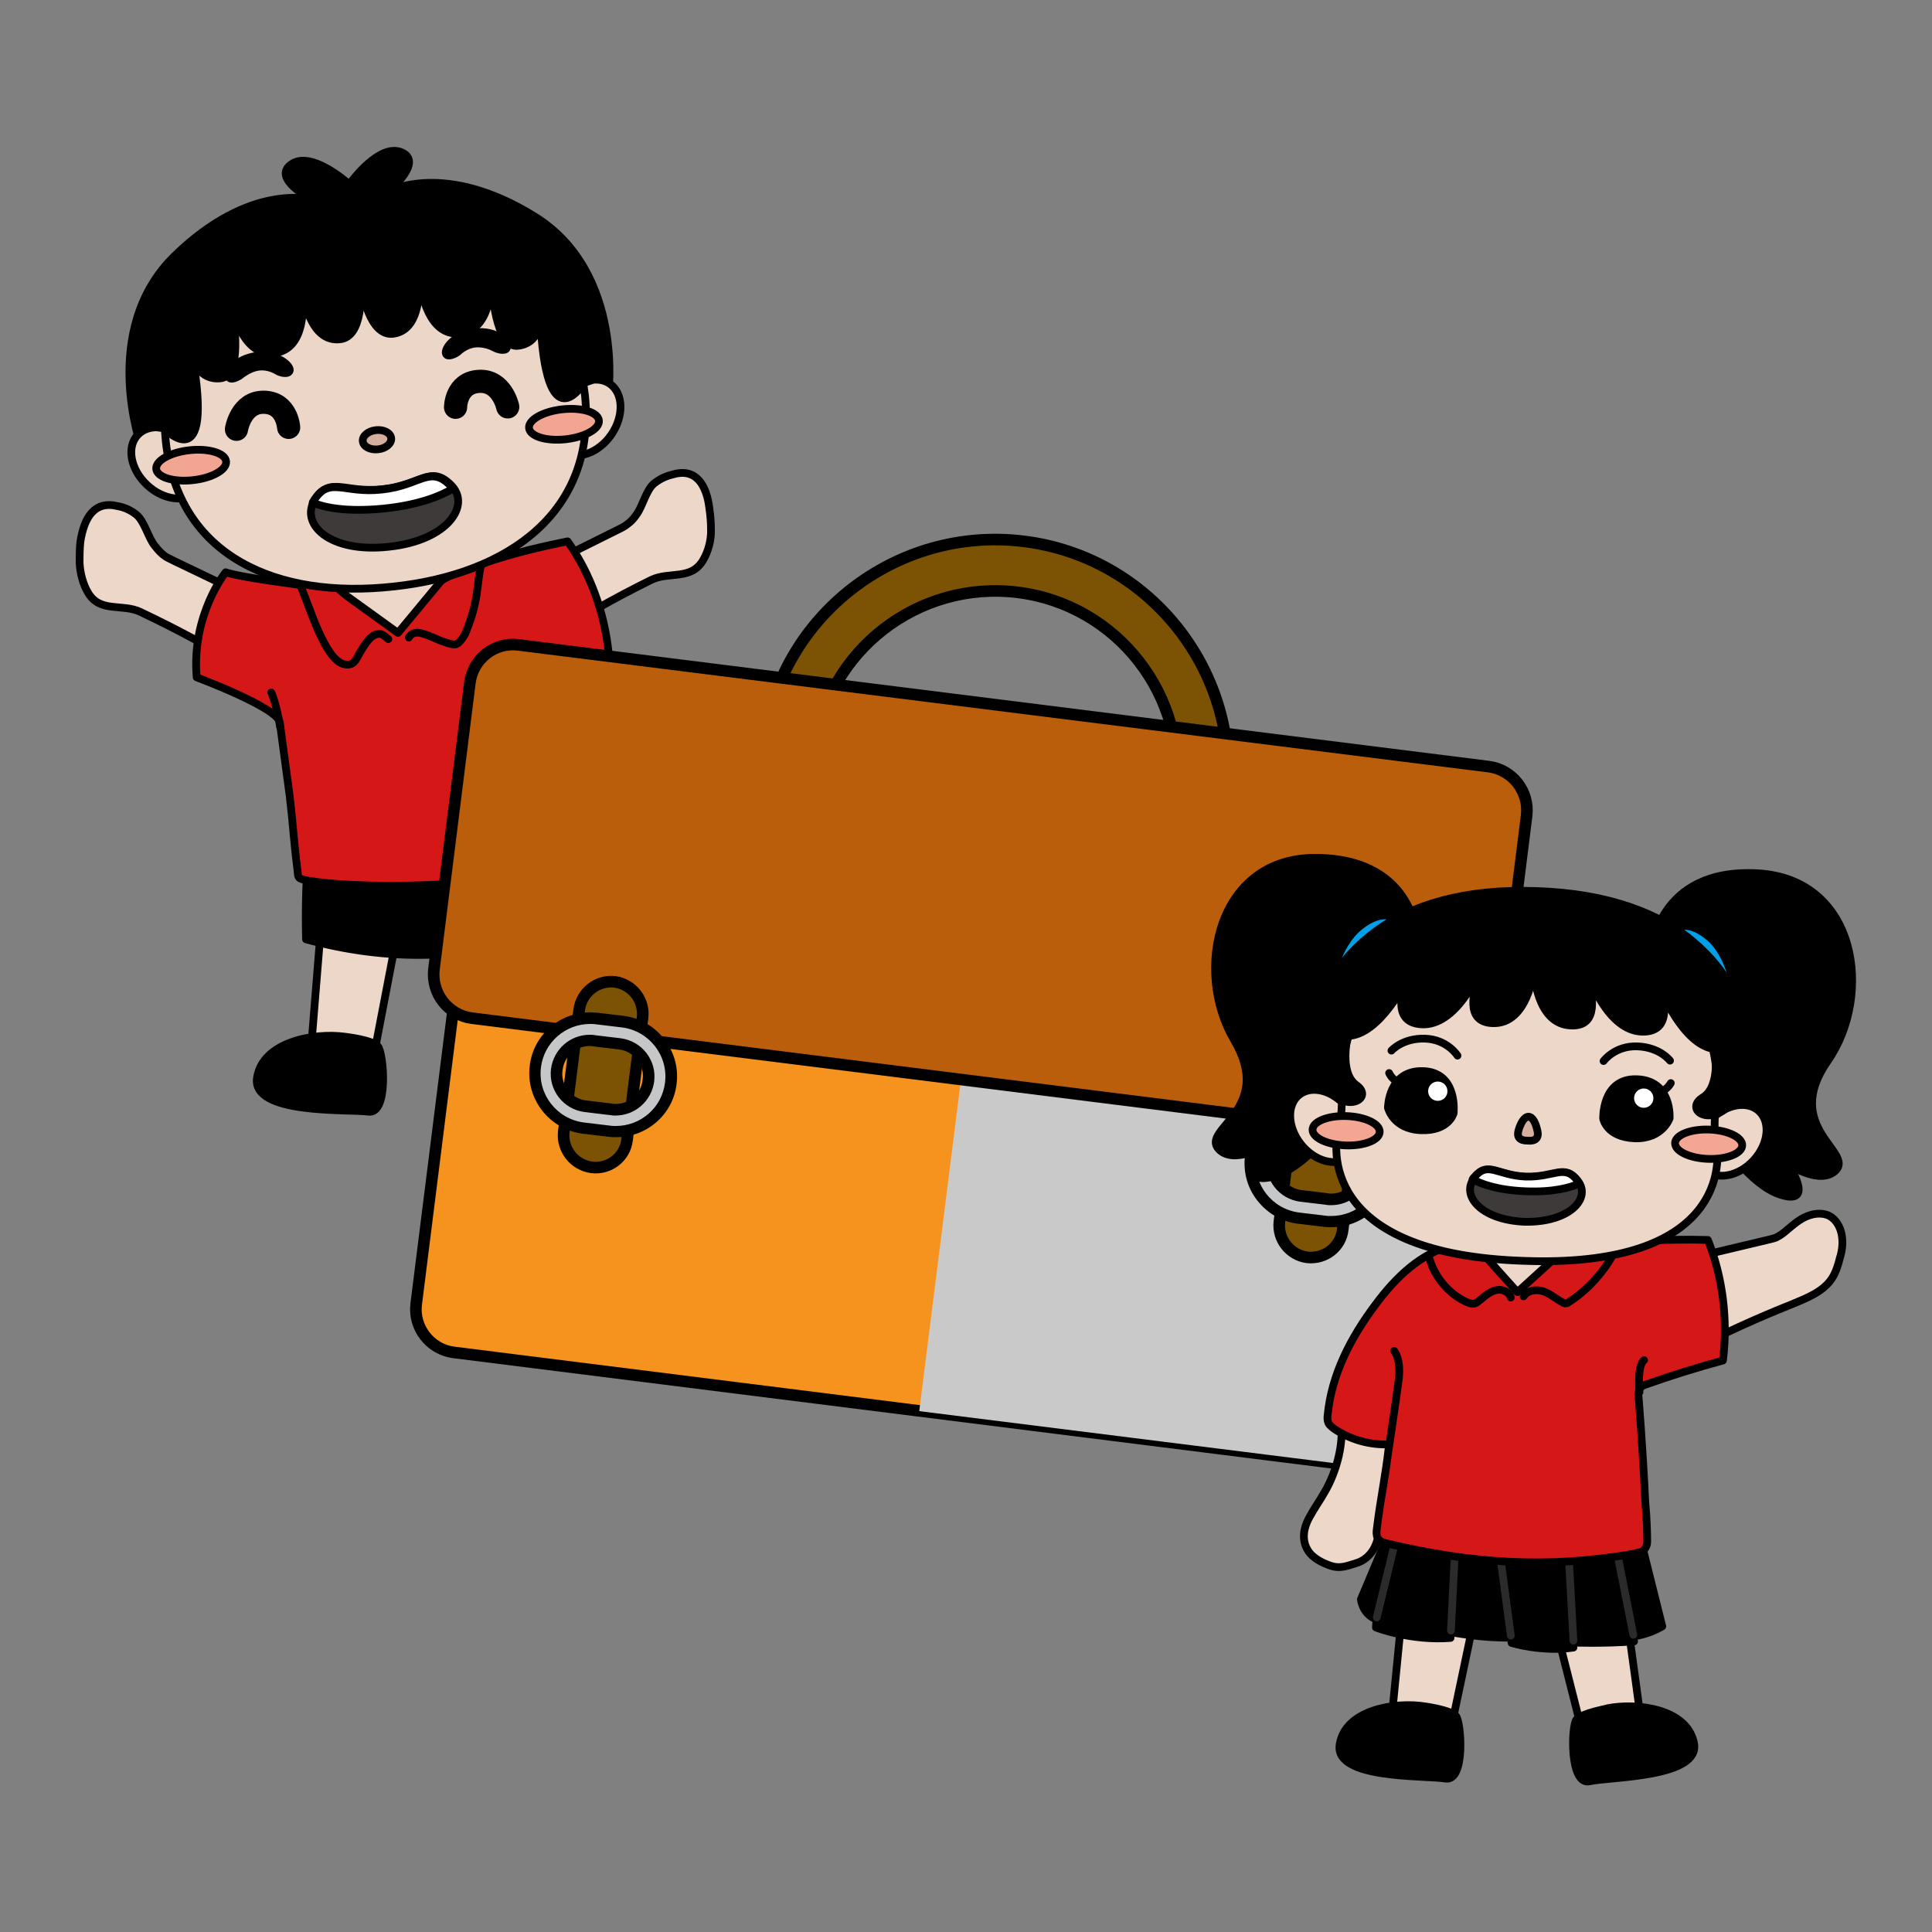<?xml version="1.0" encoding="utf-8"?>
<!-- Generator: Adobe Illustrator 25.0.0, SVG Export Plug-In . SVG Version: 6.00 Build 0)  -->
<svg version="1.1" id="圖層_1" xmlns="http://www.w3.org/2000/svg" xmlns:xlink="http://www.w3.org/1999/xlink" x="0px" y="0px"
	 viewBox="0 0 500 500" style="enable-background:new 0 0 500 500;" xml:space="preserve">
<rect x="0" y="0" width="500" height="500" fill="#808080" stroke="none"/>
<style type="text/css">
	.st0{fill:#EDD7C8;stroke:#000000;stroke-width:2;stroke-linecap:round;stroke-linejoin:round;stroke-miterlimit:10;}
	.st1{stroke:#000000;stroke-width:2;stroke-linecap:round;stroke-linejoin:round;stroke-miterlimit:10;}
	.st2{fill:#D61718;stroke:#000000;stroke-width:2;stroke-linecap:round;stroke-linejoin:round;stroke-miterlimit:10;}
	.st3{fill:none;stroke:#000000;stroke-width:2;stroke-linecap:round;stroke-linejoin:round;stroke-miterlimit:10;}
	.st4{fill:#ECD6C7;stroke:#000000;stroke-width:2;stroke-linecap:round;stroke-linejoin:round;stroke-miterlimit:10;}
	.st5{fill:#ECD6C7;stroke:#000000;stroke-width:2;stroke-linecap:round;stroke-linejoin:round;stroke-miterlimit:9.998;}
	.st6{fill:#ECD6C7;stroke:#000000;stroke-width:2;stroke-linecap:round;stroke-linejoin:round;stroke-miterlimit:10;}
	.st7{fill:none;stroke:#000000;stroke-width:6;stroke-linecap:round;stroke-linejoin:round;stroke-miterlimit:10;}
	.st8{fill:#F2A692;stroke:#000000;stroke-width:2;stroke-linecap:round;stroke-linejoin:round;stroke-miterlimit:10.001;}
	.st9{fill:#3E3A39;stroke:#000000;stroke-width:2;stroke-linecap:round;stroke-linejoin:round;stroke-miterlimit:10;}
	.st10{fill:#FFFFFF;stroke:#000000;stroke-width:2;stroke-linecap:round;stroke-linejoin:round;stroke-miterlimit:10;}
	.st11{fill:#D5AF9D;stroke:#000000;stroke-width:2;stroke-linecap:round;stroke-linejoin:round;stroke-miterlimit:10.001;}
	.st12{fill:#F6921E;stroke:#000000;stroke-width:3;stroke-linecap:round;stroke-linejoin:round;stroke-miterlimit:10;}
	.st13{fill:#C9C9C9;}
	.st14{fill:#7C5304;stroke:#000000;stroke-width:3;stroke-miterlimit:10;}
	.st15{fill:#BA5E0C;stroke:#000000;stroke-width:3;stroke-linecap:round;stroke-linejoin:round;stroke-miterlimit:10;}
	.st16{fill:#C5C7C9;}
	.st17{fill:none;stroke:#2B2B2B;stroke-width:2;stroke-linecap:round;stroke-linejoin:round;stroke-miterlimit:10;}
	.st18{fill:#EDD7C8;stroke:#000000;stroke-width:2;stroke-linecap:round;stroke-linejoin:round;stroke-miterlimit:10.001;}
	.st19{fill:#EDD7C8;stroke:#000000;stroke-width:2;stroke-linecap:round;stroke-linejoin:round;stroke-miterlimit:10.001;}
	.st20{fill:#F3A793;stroke:#000000;stroke-width:2;stroke-linecap:round;stroke-linejoin:round;stroke-miterlimit:9.999;}
	.st21{fill:#FFFFFF;}
	.st22{fill:#D6B09E;stroke:#000000;stroke-width:2;stroke-linecap:round;stroke-linejoin:round;stroke-miterlimit:10;}
	.st23{fill:#009FE8;stroke:#000000;stroke-width:2;stroke-linecap:round;stroke-linejoin:round;stroke-miterlimit:10;}
</style>
<g>
	<g>
		<g>
			<polygon class="st0" points="83.6,233.2 80.7,269 97.1,271.3 103.9,235.9 			"/>
			<polygon class="st0" points="125.3,238 133.5,273 149.8,270.2 145.6,234.4 			"/>
			<path class="st1" d="M80,218.6c-0.8,8-1,16.3-0.8,24.5c10.6,2.9,21.3,4.3,32.1,4c0.3,0,0.6,0,0.9-0.3c0.3-0.3,0.3-0.9,0.3-1.4
				c0-1.9,0-3.6-0.1-5.5l1.7-0.2c1.7-0.3,2.9-0.4,3.5,0.6c0.6,1,0.3,5.9,1.2,6.6c0.7,0.7,3.7,0.4,4.5,0.3c9.9-0.9,19.5-3.1,28.7-7.9
				c0.5-0.3,1.1-0.7,1.4-1.4c0.2-0.7,0-1.6-0.2-2.3c-1.4-4.8-3.2-11-4.6-15.7c-0.3-0.9-0.5-1.8-1.1-2.3c-0.6-0.6-1.4-0.5-2.1-0.4
				c-21.7,2.6-43.8,6.8-65.1-0.9L80,218.6z"/>
			<g>
				<path class="st0" d="M30.5,131L30.5,131c1.8,0.3,3.4,1.1,4.8,2.2c2.1,1.7,3.1,6.1,4.8,8.1c0.7,0.9,1.4,1.7,2.3,2.4
					c0.7,0.6,1.6,0.9,2.5,1.4c8.7,4.2,17.5,8.4,26.2,12.5l1.2,2.6c-2,8.8-1.8,6.5-6.5,14c-13-7.5-18.9-10.8-29.4-15.8
					c-4.7-2.3-10.5,0.3-13.6-5c-1.3-2.1-2.1-5.2-2.2-7.8c0-1.5,0-3.5,0.2-5.4l0,0C21.8,133.8,24.5,129.5,30.5,131z"/>
				<path class="st0" d="M112.7,138.7l-27.4,4.5l1.9,10.2c0,0,1,0.8,2.6,1.7l18.1,17.8l5.2-17.8c1.6-1.7,1.6-3.2,1.3-5.4
					C113.6,145.3,112.7,138.7,112.7,138.7z"/>
				<path class="st0" d="M174.1,122.8L174.1,122.8c-1.8,0.4-3.4,1.2-4.8,2.3c-2.1,1.7-3,6-4.6,8.1c-0.6,0.9-1.4,1.8-2.4,2.5
					c-0.7,0.6-1.6,1-2.4,1.4c-8.6,4.3-17.3,8.6-26,12.9l-1.2,2.5c2.1,8.8,1.9,6.4,6.7,13.9c12.9-7.7,18.6-11.1,29.1-16.3
					c4.7-2.3,10.4,0.2,13.5-5.2c1.3-2.2,2.1-5.2,2-7.8c0-1.5-0.1-3.5-0.4-5.4l0,0C182.9,125.4,180,121,174.1,122.8z"/>
				<path class="st2" d="M75,206.2c1,8.7,0.9,10.4,2,19.1c0.1,0.8,0,1.6,0.6,2c2.1,1.5,35.6,4.6,71.3-2.9c1.3-0.2,2-1.5,1.7-2.7
					c-1-4.1-3.7-12.9-5.4-18c-4-14.1-6.7-21.8-6.7-21.8c-0.1-0.5-0.2-1.1,0.2-1.6c0.2-0.5,0.7-0.8,1.2-1.2
					c5.6-3.7,11.6-7.2,17.6-10.3c-1.1-10.2-4.6-20.2-10.6-28.7c-9.9,2-16.2,3.7-25.7,7c-4.7,1.6-7,3.2-7,3.2l-11.2,13.5l-13.3-9.6
					l-6.3-5.4c0,0-4.7,1.2-5.6,2.6c0,0-15.8-2-19.4-3.3c0,0-8.9,11-7.5,27.2c0,0,20.7,7.7,21.5,11.6L75,206.2z"/>
				<path class="st3" d="M137.9,173.4c0,0-1.6,1.5,0.6,8.6"/>
				<path class="st3" d="M105.8,165c0.5-0.9,1.5-1.6,3.3-1.1c2,0.5,4.4,1.8,6,2.3c0.3,0.1,1.7,0.6,2.6,0.6c1.3-0.1,2.6-2.6,2.7-2.8
					c3.6-8.7,2.8-11.7,4.1-17.9"/>
				<path class="st3" d="M100.5,165.4c-1.5-1.2-1.8-1.7-3.5-1.1c-1.4,0.7-2.5,2.1-4.8,6.3c-0.4,0.6-0.8,1.1-1.5,1.3
					c-0.5,0.1-1.1,0.2-1.6,0c-5.1-1-9.2-15.7-11.4-20.4"/>
				<path class="st3" d="M70.2,179.2c0,0,1.4,3,2.3,9"/>
			</g>
			<path class="st1" d="M89.3,268.3c-7.8-1.1-21.4,1.2-22.8,10.7c-1.3,9.5,23.4,8,28.8,8.7c5.4,0.8,4-15.3,2.5-16.9
				C96.4,269.1,89.3,268.3,89.3,268.3z"/>
			<path class="st1" d="M139.4,269.6c-9.3,2.2-9.2,11.9-8.6,16c0.7,4,9.1,3.1,15.8,2.3c6.6-0.8,13.3-1.7,12.8-6.4s-3-10.5-7.7-12
				C147,267.8,139.4,269.6,139.4,269.6z"/>
		</g>
		<g>
			<path class="st1" d="M138.5,56.1c-23.4-14.6-37.9-6.6-37.9-6.6s9.2-7.6,3.3-10.1c-5.7-2.4-13,7.6-13.5,8.3
				c-0.7-0.6-9.9-8.8-15-5.2c-5.3,3.7,5.4,9.2,5.4,9.2S64.9,47,45.2,66.2s-8.6,49.6-8.6,49.6l43.7,8.9L96,99.9l20.6,21l40.7-18.1
				C157.5,102.6,161.8,70.7,138.5,56.1z"/>
			<g>
				
					<ellipse transform="matrix(0.684 -0.729 0.729 0.684 -73.652 69.498)" class="st4" cx="43.4" cy="119.8" rx="7.8" ry="10.6"/>
				
					<ellipse transform="matrix(0.565 -0.825 0.825 0.565 -23.147 172.202)" class="st5" cx="151.8" cy="108.1" rx="10.6" ry="7.8"/>
			</g>
			<path class="st6" d="M101.8,151.8L101.8,151.8c-30,3.3-55.7-7.7-58.9-37.6l0,0c-2.6-24.1,14.7-45.6,38.8-48.3l21.4-2.3
				c24.1-2.6,45.6,14.7,48.3,38.8l0,0C154.4,132.4,131.7,148.6,101.8,151.8z"/>
			<path class="st7" d="M61.2,111.1c0,0,1.1-7.1,7.1-7c6,0.1,6.4,6.5,6.4,6.5"/>
			<path class="st7" d="M131.4,105.3c0,0-1.5-7-7.5-6.6s-6,6.7-6,6.7"/>
			<path class="st1" d="M122.9,86c-5.4,0.6-7.9,4.2-7.5,5.5c0.3,1.1,2.5,0.2,3.4-0.7c1-0.9,2.7-1.8,4.4-1.9s3.5,0.4,4.6,1
				c1.2,0.7,3.4,1.1,3.4-0.1C131.5,88.5,128.3,85.4,122.9,86z"/>
			<path class="st1" d="M66.5,92.1c5.4-0.6,8.6,2.5,8.5,3.7c-0.2,1.2-2.3,0.8-3.4,0.1c-1.2-0.7-2.9-1.2-4.6-1
				c-1.7,0.2-3.3,1.1-4.4,1.9c-1,0.9-3.1,1.8-3.4,0.7C58.6,96.4,61.1,92.8,66.5,92.1z"/>
			<g>
				
					<ellipse transform="matrix(0.994 -0.108 0.108 0.994 -12.731 6.062)" class="st8" cx="49.5" cy="120.4" rx="9.1" ry="3.9"/>
				
					<ellipse transform="matrix(0.994 -0.108 0.108 0.994 -11.022 16.434)" class="st8" cx="146" cy="109.8" rx="9.1" ry="3.9"/>
			</g>
			<g>
				<path class="st9" d="M116.7,125.5c-5.3-5.3-7.8,0.1-17.7,1.1c-9.8,1.1-13.5-3.5-17.5,2.7c-4,6.3,3.8,13.9,19.1,12.2
					C115.9,139.9,122,130.7,116.7,125.5z"/>
				<path class="st10" d="M99.5,131.6c9.5-1,15-3.5,17.8-5.2c-0.3-0.3-0.4-0.6-0.8-0.8c-5.3-5.3-7.8,0.1-17.7,1.1
					c-9.8,1.1-13.5-3.5-17.5,2.7c-0.1,0.2-0.4,0.6-0.4,0.7C83.9,131.3,89.5,132.6,99.5,131.6z"/>
			</g>
			
				<ellipse transform="matrix(0.994 -0.108 0.108 0.994 -11.74 11.227)" class="st11" cx="97.6" cy="113.8" rx="3.7" ry="2.5"/>
			<path class="st1" d="M140.7,68.2c-19-18.4-48.7-11.8-49.3-11.7c-0.6,0-31-0.1-45.6,22c-8.7,11.8-5.3,32.1-5.3,32.1l1.9,0.2
				c0,0,13.2,14,7.3-19.2c0.3,1.7,1.9,6.9,7.4,6.3c5.8-0.6,3.4-15.3,2.9-18.9c0.6,2.9,3.4,13.7,11.5,12.3c7.4-1.3,7.2-11.8,6.7-16.2
				c0.7,4.2,2.9,13.5,9.8,12.7c5.9-0.6,5.6-11.8,5.2-15.3c0.5,3.4,2.5,14.4,8.4,13.9c6.9-0.8,7-10.2,6.9-14.5
				c0.5,4.4,2.6,14.8,10.1,14.4c8.2-0.4,8.6-11.5,8.5-14.6c0.2,3.5,1.1,18.4,6.9,17.8c5.5-0.6,5.9-6,5.8-7.7
				c1.4,33.7,11.3,17.3,11.3,17.3l1.8-0.6C152.7,98.4,151.7,77.7,140.7,68.2z"/>
		</g>
	</g>
	<g>
		<path class="st12" d="M356.2,380l-238.8-30c-6.1-0.8-10.4-6.4-9.7-12.4l16.2-129c0.8-6.1,6.4-10.4,12.4-9.7l238.8,30
			c6.1,0.8,10.4,6.4,9.7,12.4l-16.2,129C367.9,376.4,362.3,380.8,356.2,380z"/>
		<path class="st13" d="M375.8,229l-118.9-14.9l-19,151.1l118.9,14.9c5.7,0.7,11-3.4,11.7-9.1l16.3-130.3
			C385.6,235,381.6,229.7,375.8,229z"/>
		<g>
			<path class="st14" d="M250,259.9c-33-4.1-56.5-34.4-52.4-67.4s34.4-56.5,67.4-52.4c33,4.1,56.5,34.4,52.4,67.4
				C313.2,240.6,283,264.1,250,259.9z M263.4,153.3c-25.8-3.2-49.4,15.1-52.7,40.9c-3.2,25.8,15.1,49.4,40.9,52.7
				c25.8,3.2,49.4-15.1,52.7-40.9S289.2,156.5,263.4,153.3z"/>
		</g>
		<path class="st15" d="M134.2,166.9l251.1,31.5c6.1,0.8,10.5,6.4,9.8,12.6l-9.3,74.2c-0.8,6.1-6.4,10.5-12.6,9.8l-251.1-31.5
			c-6.1-0.8-10.5-6.4-9.8-12.6l9.3-74.2C122.4,170.5,128,166.1,134.2,166.9z"/>
		<path class="st14" d="M153.1,302.1L153.1,302.1c-4.5-0.6-7.7-4.7-7.2-9.2l4-31.6c0.6-4.5,4.7-7.7,9.2-7.2l0,0
			c4.5,0.6,7.7,4.7,7.2,9.2l-4,31.6C161.8,299.5,157.6,302.7,153.1,302.1z"/>
		<g>
			<path class="st16" d="M159.3,292.9c-0.6,0-1.2,0-1.8-0.1l-6.7-0.8c-7.8-1-13.4-8.1-12.4-15.9c0.9-7.1,7-12.5,14.2-12.5
				c0.6,0,1.2,0,1.8,0.1l6.7,0.8c7.8,1,13.4,8.1,12.4,15.9C172.6,287.6,166.5,292.9,159.3,292.9z M152.7,269.3
				c-4.3,0-7.9,3.2-8.5,7.5c-0.3,2.3,0.3,4.5,1.7,6.3s3.4,3,5.7,3.2l6.7,0.8c0.4,0,0.7,0.1,1.1,0.1c4.3,0,7.9-3.2,8.5-7.5
				c0.6-4.7-2.7-9-7.4-9.6l-6.7-0.8C153.4,269.3,153,269.3,152.7,269.3z"/>
			<path d="M152.7,265c0.5,0,1.1,0,1.6,0.1l6.7,0.8c7,0.9,12,7.3,11.1,14.3c-0.8,6.5-6.3,11.2-12.7,11.2c-0.5,0-1.1,0-1.6-0.1
				l-6.7-0.8c-7-0.9-12-7.3-11.1-14.3C140.8,269.8,146.3,265,152.7,265 M159.3,288.7c5,0,9.3-3.7,10-8.8c0.7-5.5-3.2-10.5-8.7-11.2
				l-6.7-0.8c-0.4-0.1-0.8-0.1-1.3-0.1c-5,0-9.3,3.7-10,8.8c-0.7,5.5,3.2,10.5,8.7,11.2l6.7,0.8
				C158.5,288.7,158.9,288.7,159.3,288.7 M152.7,262L152.7,262c-7.9,0-14.7,5.9-15.6,13.8c-1.1,8.6,5.1,16.5,13.7,17.6l6.7,0.8
				c0.7,0.1,1.3,0.1,2,0.1c7.9,0,14.7-5.9,15.6-13.8c1.1-8.6-5.1-16.5-13.7-17.6l-6.7-0.8C154,262.1,153.3,262,152.7,262L152.7,262z
				 M159.3,285.7c-0.3,0-0.6,0-0.9-0.1l-6.7-0.8c-1.9-0.2-3.5-1.2-4.7-2.7c-1.2-1.5-1.7-3.3-1.4-5.2c0.4-3.5,3.4-6.2,7-6.2
				c0.3,0,0.6,0,0.9,0.1l6.7,0.8c1.9,0.2,3.5,1.2,4.7,2.7s1.7,3.3,1.4,5.2C165.9,283.1,162.9,285.7,159.3,285.7L159.3,285.7z"/>
		</g>
		<path class="st14" d="M338.3,325.4L338.3,325.4c-4.5-0.6-7.7-4.7-7.2-9.2l4-31.6c0.6-4.5,4.7-7.7,9.2-7.2l0,0
			c4.5,0.6,7.7,4.7,7.2,9.2l-4,31.6C347,322.7,342.9,325.9,338.3,325.4z"/>
		<g>
			<path class="st16" d="M344.5,316.2c-0.6,0-1.2,0-1.8-0.1l-6.7-0.8c-7.8-1-13.4-8.1-12.4-15.9c0.9-7.1,7-12.5,14.2-12.5
				c0.6,0,1.2,0,1.8,0.1l6.7,0.8c7.8,1,13.4,8.1,12.4,15.9C357.7,310.8,351.7,316.2,344.5,316.2z M337.8,292.5
				c-4.3,0-7.9,3.2-8.5,7.5c-0.6,4.7,2.7,9,7.4,9.6l6.7,0.8c0.4,0,0.7,0.1,1.1,0.1c4.3,0,7.9-3.2,8.5-7.5c0.6-4.7-2.7-9-7.4-9.6
				l-6.7-0.8C338.5,292.5,338.2,292.5,337.8,292.5z"/>
			<path d="M337.8,288.3c0.5,0,1.1,0,1.6,0.1l6.7,0.8c7,0.9,12,7.3,11.1,14.3c-0.8,6.5-6.3,11.2-12.7,11.2c-0.5,0-1.1,0-1.6-0.1
				l-6.7-0.8c-7-0.9-12-7.3-11.1-14.3C325.9,293,331.5,288.3,337.8,288.3 M344.5,311.9c5,0,9.3-3.7,10-8.8
				c0.7-5.5-3.2-10.5-8.7-11.2l-6.7-0.8c-0.4-0.1-0.8-0.1-1.3-0.1c-5,0-9.3,3.7-10,8.8c-0.7,5.5,3.2,10.5,8.7,11.2l6.7,0.8
				C343.6,311.9,344.1,311.9,344.5,311.9 M337.8,285.3L337.8,285.3c-7.9,0-14.7,5.9-15.6,13.8c-0.5,4.2,0.6,8.3,3.2,11.6
				c2.6,3.3,6.3,5.5,10.5,6l6.7,0.8c0.7,0.1,1.3,0.1,2,0.1c7.9,0,14.7-5.9,15.6-13.8c1.1-8.6-5.1-16.5-13.7-17.6l-6.7-0.8
				C339.1,285.3,338.5,285.3,337.8,285.3L337.8,285.3z M344.5,308.9c-0.3,0-0.6,0-0.9-0.1l-6.7-0.8c-1.9-0.2-3.5-1.2-4.7-2.7
				c-1.2-1.5-1.7-3.3-1.4-5.2c0.4-3.5,3.4-6.2,7-6.2c0.3,0,0.6,0,0.9,0.1l6.7,0.8c3.9,0.5,6.6,4,6.1,7.9
				C351,306.3,348,308.9,344.5,308.9L344.5,308.9z"/>
		</g>
	</g>
	<g>
		<g>
			<g>
				<polygon class="st0" points="363.8,407.8 360.4,442.3 376.1,444.6 383.2,410.9 				"/>
				<path class="st1" d="M368.7,441.6c-7.5-1.2-20.6,0.8-22,9.9s22.3,7.9,27.4,8.8c5.2,0.8,4.1-14.6,2.7-16.2
					S368.7,441.6,368.7,441.6z"/>
			</g>
			<g>
				<polygon class="st0" points="400.3,412 408.8,445.5 424.3,442.4 419.6,408.1 				"/>
				<path class="st1" d="M408,445c-1.4,1.7-1.8,17.2,3.4,16s28.8-0.9,27-9.9c-1.8-9-14.9-10.5-22.4-9
					C416.1,442.2,409.4,443.3,408,445z"/>
			</g>
			<g>
				<path class="st1" d="M359.1,397.5l-6.9,16.4c0,0,0.3,3.8,4,5.2l-0.1,2.1c0,0,8.9,3.5,19.3,2.7l0-1.5c0,0,8.3,1.6,15.5,1.4
					l0.3,1.4c0,0,7.8,2.4,16,1.2l0-1.3c0,0,7.4,0.3,15.7-0.3l-0.3-1.3c0,0,3.7-0.3,7.6-2.6l-5.3-21.2L359.1,397.5L359.1,397.5z"/>
				<line class="st17" x1="356.3" y1="418.6" x2="361.4" y2="397.7"/>
				<line class="st17" x1="375.5" y1="422" x2="376.7" y2="398.3"/>
				<line class="st17" x1="391" y1="423.3" x2="387.7" y2="398.6"/>
				<line class="st17" x1="407.2" y1="424.6" x2="405.8" y2="399.3"/>
				<line class="st17" x1="422.7" y1="423.1" x2="418.1" y2="399.8"/>
			</g>
			<g>
				<polygon class="st0" points="377.5,319.6 393.1,344.4 405.6,322.1 				"/>
				<path class="st0" d="M434.7,326.3c7.5-1.8,15.1-3.6,22.7-5.4c0.7-0.2,1.4-0.3,2.2-0.6c0.8-0.4,1.6-0.9,2.3-1.5
					c1.7-1.4,3.3-2.9,5.2-3.8c1.9-0.9,4.2-1.3,6.2-0.4c1.8,0.9,2.9,2.8,3.3,4.8c0.4,2,0.2,4.1-0.4,6c-0.5,2-1.1,4-2.2,5.6
					c-2.3,3.4-6.6,5-10.4,6.6c-8.6,3.4-17,7.3-25.3,11.3c-2.4-6.7-4.9-13.7-5-20.8"/>
				<path class="st0" d="M347.7,363.8c0,2.2-0.5,4.8-0.5,7c0,5-1.8,10.9-4.3,15.2c-1.4,2.5-2.7,4.2-4.1,6.8s-2,5.6-0.4,8.3
					c1.2,2.1,3.8,3.4,6.2,4.2c2.4,0.7,4.2-0.1,6.5-0.8c2.9-0.9,4.7-3.4,5.4-6.1s1.4-4.2,1.3-7c0-7.5,1.3-14.9,3.9-21.9
					c-5-2.5-10.5-4.4-16.1-5.4"/>
				<path class="st2" d="M421.7,402.3c-21.8,3.6-40.9,2.3-62.5-2.8c-1.1-0.2-2.2-0.6-2.7-1.5c-0.3-0.7-0.3-1.5-0.2-2.2
					c1.1-8.9,2.2-13.1,3.2-22c-5,0.2-10-1.2-14.2-4c-0.5-0.4-1.2-0.9-1.5-1.5c-0.3-0.7-0.3-1.4-0.2-2.1c1-10.5,6-20.1,12.4-28.6
					c5.1-6.9,11.8-13.5,20.1-15.3l5.4-0.4l11.2,12.5l12.1-11c0,0,1.2-0.6,6.2-1.1c10.3-1.1,20.6-1.7,31-1.4
					c3.9,9.8,5.2,20.7,3.9,31.2c-6.7,1.8-13.4,3.9-19.9,6.2c-0.5,0.2-1.1,0.4-1.5,0.9c-0.3,0.5-0.5,1-0.5,1.6c0,0,1.1,13,1.8,28
					c0.4,4.3,0.5,8,0.5,10.2c0,1.4-0.9,2.6-2.2,2.8L421.7,402.3z"/>
				<path class="st3" d="M425.5,352c0,0-1.8,0.8-1.2,8.3"/>
				<path class="st3" d="M360.8,349.6c0,0,2,2.2,1.1,8.1c-0.8,6-2.5,17.3-2.5,17.3"/>
				<path class="st3" d="M394.3,335.5c1-1.6,3.3-1.9,5.1-1.3c1.8,0.6,3.2,1.9,4.9,2.8c0.3,0.2,0.7,0.4,1.1,0.3
					c0.2-0.1,0.4-0.1,0.6-0.3c5.4-3.5,9.8-8.6,12.6-14.5"/>
				<path class="st3" d="M391,335.8c-0.4-1.5-2.3-2.3-3.8-1.9c-1.5,0.3-2.8,1.4-4.1,2.5c-0.6,0.4-1.1,1-1.8,1
					c-0.5,0.1-1.1-0.2-1.7-0.4c-4.8-2.2-8.5-6.7-9.8-11.8"/>
			</g>
		</g>
		<g>
			<g>
				<path class="st1" d="M427.4,246.1c0,0,1.5-21.5,27.4-20.1s30.1,31.5,18.2,48.6c-12,17.2,7.1,23.6,2,28.4
					c-4.1,3.8-12.2-1.7-12.2-1.7s7.4,11.1-2.3,7.8c-14.4-4.9-30.6-41.1-30.6-41.1L427.4,246.1z"/>
				<path class="st1" d="M366.9,243.9c0,0,0-21.5-25.9-21.9c-25.9-0.5-32.3,29.2-21.6,47.2c10.6,18-8.8,23-4,28.2
					c3.8,4.1,12.3-0.9,12.3-0.9s-8.1,10.6,1.8,8c14.6-3.8,33.3-38.8,33.3-38.8L366.9,243.9z"/>
			</g>
			<path class="st1" d="M452,270.8c-1.1-19.6-17.2-39-54.4-40.2c-37.1-1.3-54.6,16.8-57,36.3c-2.4,19.5,0.5,21.7,0.5,21.7l54.4,2
				l54.4,2C450,292.3,453,290.4,452,270.8z"/>
			<g>
				
					<ellipse transform="matrix(0.782 -0.623 0.623 0.782 -106.764 277.182)" class="st18" cx="342.7" cy="291.2" rx="7.6" ry="10.3"/>
				
					<ellipse transform="matrix(0.678 -0.735 0.735 0.678 -72.397 424.612)" class="st19" cx="448.2" cy="294.9" rx="10.3" ry="7.6"/>
			</g>
			<path class="st0" d="M444.1,295.3c-1.6-8,3.1-17.1-3.3-30.8c-6.4-13.7-20.6-18.5-43.7-19.3c-23.1-0.8-37.7,2.9-45.1,16.2
				c-7.4,13.2-3.3,22.4-5.5,30.4c-2.2,8-1.8,32.8,47.6,34.5C443.7,328.2,445.8,303.5,444.1,295.3z"/>
			<g>
				
					<ellipse transform="matrix(3.578973e-02 -0.999 0.999 3.578973e-02 43.696 630.319)" class="st20" cx="348.5" cy="292.5" rx="3.8" ry="8.7"/>
				
					<ellipse transform="matrix(3.578993e-02 -0.999 0.999 3.578993e-02 130.761 727.391)" class="st20" cx="442.3" cy="295.9" rx="3.8" ry="8.7"/>
			</g>
			<g>
				<path class="st9" d="M408.4,305.7c-3.4-4.5-5.9-0.9-13.4-1.1c-7.5-0.3-9.8-4.2-13.4,0.2s1.4,10.9,13,11.4
					C406.3,316.4,411.8,310.1,408.4,305.7z"/>
				<path class="st10" d="M394.8,308.3c7.3,0.3,11.7-1,13.9-2c-0.1-0.2-0.3-0.6-0.4-0.7c-3.4-4.5-5.9-0.9-13.4-1.1
					c-7.5-0.3-9.8-4.2-13.4,0.2c-0.2,0.1-0.3,0.4-0.4,0.5C383.1,306.3,387.3,308,394.8,308.3z"/>
			</g>
			<g>
				<g>
					<path class="st1" d="M432.1,289.4c0,0,0.7-9.8-8.5-10.1c-9.1-0.3-8.7,10.2-8.7,10.2s0.8,4.8,8.2,5.1
						C430.3,294.8,432.1,289.4,432.1,289.4z"/>
					<path class="st3" d="M432.4,280.3c0,0-1.1,2.2-3.4,2.3"/>
					<ellipse class="st21" cx="425.4" cy="284.2" rx="2.5" ry="2.5"/>
				</g>
				<g>
					<path class="st1" d="M359.2,286.7c0,0,0-9.8,9.1-9.5s7.9,10.9,7.9,10.9s-1.2,4.7-8.5,4.4C360.5,292.2,359.2,286.7,359.2,286.7z
						"/>
					<ellipse class="st21" cx="372.1" cy="282.4" rx="2.5" ry="2.5"/>
					<path class="st3" d="M359.5,277.7c0,0,0.9,2.2,3.3,2.6"/>
				</g>
			</g>
			<path class="st22" d="M397.9,292.7c-0.4-1.8-1.1-3.6-2.3-3.7c-1.2,0-2.1,1.8-2.6,3.5c-0.5,1.7,0.2,2.7,2.3,2.7
				C397.4,295.4,398.3,294.5,397.9,292.7z"/>
			<g>
				<path class="st3" d="M377.2,273.2c0,0-2.6-4.2-8.4-4.4c-5.8-0.2-8.7,3.1-8.7,3.1"/>
				<path class="st3" d="M415,274.6c0,0,2.9-4,8.7-3.8c5.9,0.2,8.5,3.7,8.5,3.7"/>
			</g>
			<g>
				<path class="st1" d="M365.5,244.1c-23.6,7.2-23.8,35.4-23.8,35.4l2.8,3.4c4.9,4.9,10.9,1,6.5-2.1c-4.5-3.2-2.2-12.7-2.2-12.7
					c8.4-0.2,15.4-14.8,15.4-14.8s-5.3,11.3,3.7,11.8c9,0.5,14.8-13.4,14.8-13.4c-1.1,4.6-3.9,12.8,3.6,13.1
					c9.1,0.3,10.6-13.4,10.6-13.4c-0.4-0.4,0.4-12.1,0.4-12.1S389.1,236.9,365.5,244.1z"/>
				<path class="st1" d="M428.8,246.4c-23-9-31.4-7.1-31.4-7.1s0,11.8-0.4,12.1c0,0,0.5,13.7,9.6,14c7.5,0.3,5.3-8.1,4.6-12.8
					c0,0,4.8,14.2,13.8,14.4c9.1,0.2,4.6-11.4,4.6-11.4s5.9,15,14.2,15.9c0,0,1.6,9.6-3.1,12.5c-4.7,2.9,1,7.3,6.3,2.6l3.1-3.2
					C449.9,283.4,451.7,255.3,428.8,246.4z"/>
			</g>
			<g>
				<path class="st23" d="M433.5,240.2c0,0,12.2,7.5,15.9,18.8c0,0-0.8-10.7-6.6-16.1C437,237.7,433.5,240.2,433.5,240.2z"/>
				<path class="st23" d="M361.2,237.7c0,0-12.7,6.6-17.2,17.6c0,0,1.7-10.6,7.8-15.5C357.9,234.9,361.2,237.7,361.2,237.7z"/>
			</g>
		</g>
	</g>
</g>
</svg>
